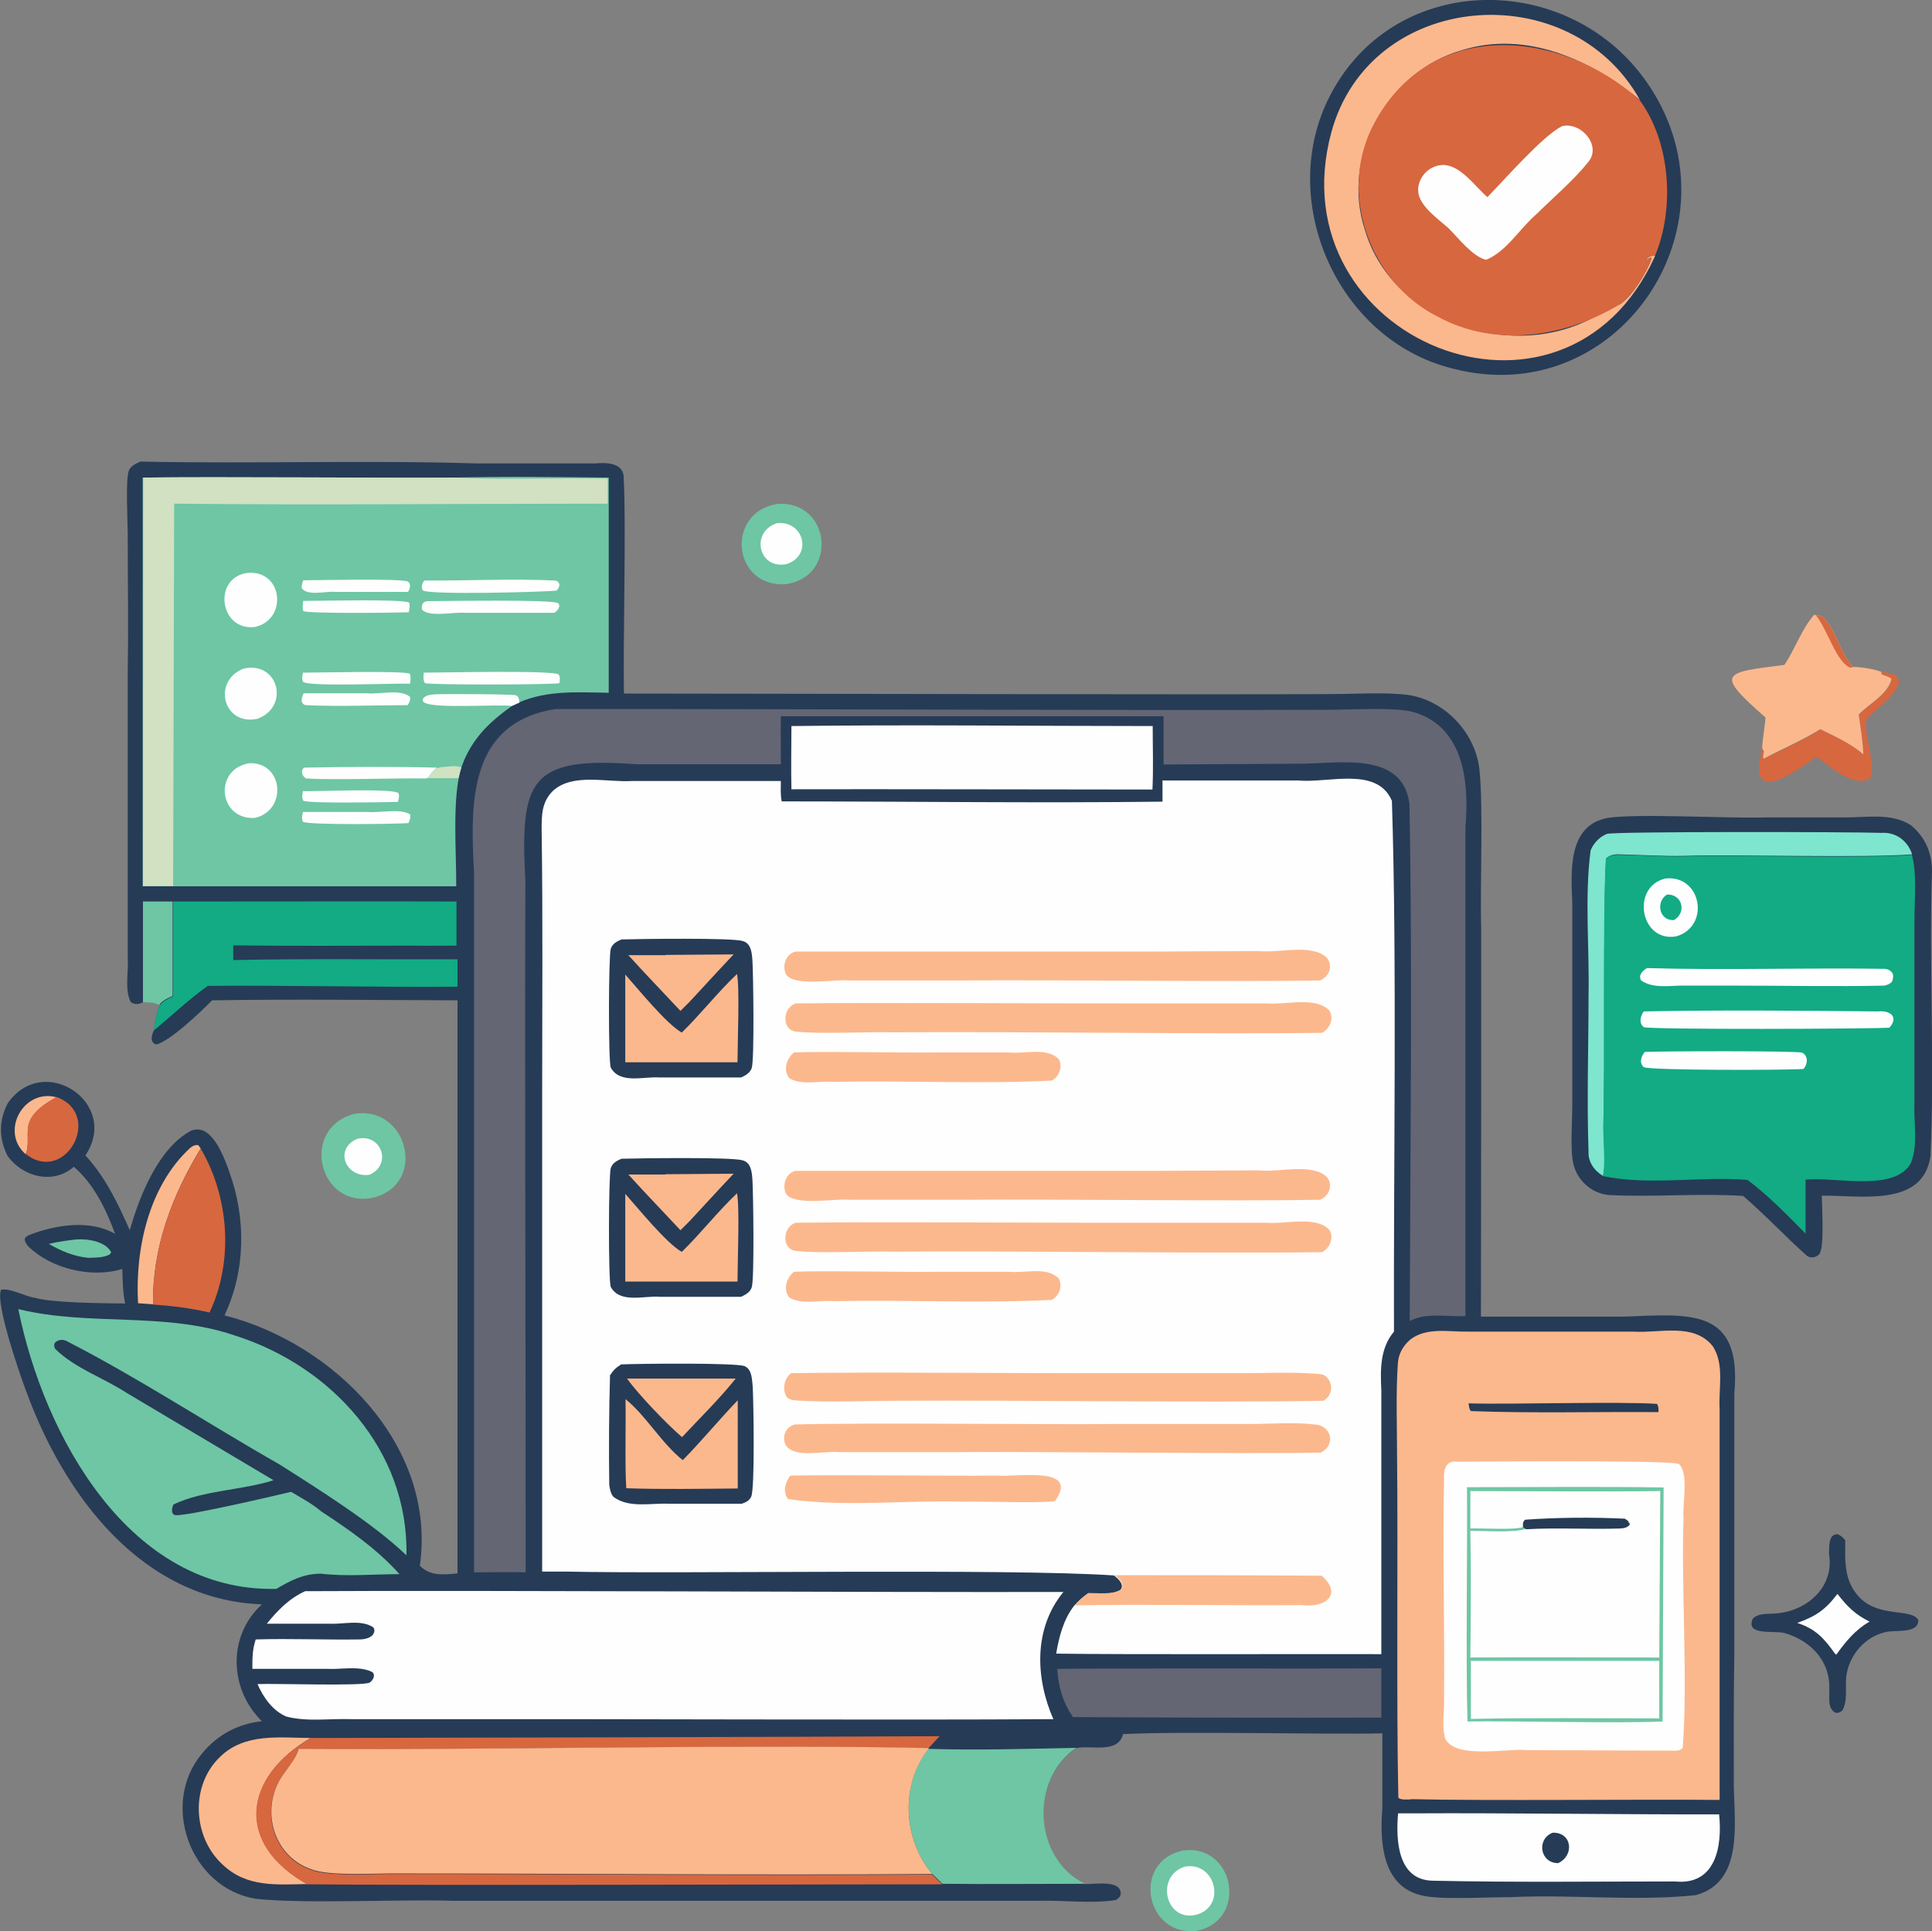 <?xml version="1.0" encoding="UTF-8"?>
<svg id="Layer_1" data-name="Layer 1" xmlns="http://www.w3.org/2000/svg" viewBox="0 0 74.87 74.85">
  <rect x="0" y="0" width="74.87" height="74.85" fill="#808080" stroke="none"/>
  <defs>
    <style>
      .cls-1 {
        fill: #7ee5cf;
      }

      .cls-2 {
        fill: #263b56;
      }

      .cls-3 {
        fill: #fcb88d;
      }

      .cls-4 {
        fill: #12ab84;
      }

      .cls-5 {
        fill: #d1e1c2;
      }

      .cls-6 {
        fill: #d7673f;
      }

      .cls-7 {
        fill: #646674;
      }

      .cls-8 {
        fill: #6ec6a4;
      }

      .cls-9 {
        fill: #fefefe;
      }
    </style>
  </defs>
  <path class="cls-6" d="m72.91,26.05c1.49.09.11,1.19-.39,1.63-.1.09-.2.15-.21.29-.06.57.43,1.8.14,2.23-.69.29-1.52-.49-2.05-.87-.96.67-2.73,1.95-2.1-.32l.07.12c-.03.1-.06.18-.02.29.72-.38,1.51-.7,2.2-1.15.56.28,1.21.55,1.67.98-.02-.51-.11-1.04-.18-1.55.42-.43,1.12-.77,1.27-1.37-.12-.13-.26-.1-.4-.2v-.08Z"/>
  <path class="cls-8" d="m45.84,71.72c2-.27,2.54,2.68.56,3.11-2.02.27-2.56-2.69-.56-3.11Z"/>
  <path class="cls-9" d="m45.9,72.35c1.19-.24,1.66,1.53.46,1.86-1.21.29-1.59-1.49-.46-1.86Z"/>
  <path class="cls-8" d="m30.13,19.53c2.05-.14,2.37,2.8.34,3.11-2.09.16-2.38-2.79-.34-3.11Z"/>
  <path class="cls-9" d="m30.1,20.28c1.04-.13,1.41,1.24.39,1.58-1.1.23-1.42-1.24-.39-1.58Z"/>
  <path class="cls-8" d="m13.69,43.18c2.07-.4,2.9,2.66.81,3.23-2.12.49-2.91-2.63-.81-3.23Z"/>
  <path class="cls-9" d="m13.84,44.14c.94-.23,1.37,1,.48,1.39-.91.14-1.4-.99-.48-1.39Z"/>
  <path class="cls-2" d="m70.88,60.23c.01-.26-.04-.77.33-.77.14.06.2.12.3.24-.01.81-.06,1.58.56,2.22.77.79,2.01.4,2.27.87,0,.56-.92.36-1.29.47-.77.18-1.36.86-1.49,1.63-.08.46.07.97-.16,1.4-.11.08-.12.09-.25.1-.36-.16-.24-.65-.26-.96.03-1.05-.72-1.84-1.71-2.13-.38-.13-1.57.13-1.25-.57.19-.19.47-.17.72-.19,1.26-.01,2.45-.96,2.23-2.3Z"/>
  <path class="cls-9" d="m71.21,61.78c.38.49.68.79,1.24,1.07-.56.32-.92.77-1.29,1.28l-.05-.04c-.42-.59-.75-.96-1.46-1.19.72-.26,1.09-.51,1.55-1.12Z"/>
  <path class="cls-3" d="m70.37,23.85c.16.01.24.01.35.14.47.54.6,1.33,1.09,1.86.28-.01.85.09,1.1.19v.08c.13.1.28.07.39.2-.15.6-.85.94-1.27,1.37.07.51.16,1.03.18,1.55-.47-.42-1.11-.7-1.67-.98-.7.44-1.48.76-2.2,1.15-.03-.1,0-.19.02-.29l-.07-.12c.01-.39.1-.8.13-1.19-1.97-1.73-1.67-1.74.73-2.04.42-.62.66-1.38,1.15-1.94h.06Z"/>
  <path class="cls-6" d="m70.37,23.85c.16.01.24.01.35.14.47.54.6,1.33,1.09,1.86l-.09.03c-.54-.16-.92-1.53-1.35-2.03Z"/>
  <path class="cls-2" d="m51.56,3.67c2.57-4.9,9.45-4.79,12.38-.3,3.58,5.45-1.28,12.59-7.66,10.91-4.47-1.11-6.85-6.55-4.72-10.61Z"/>
  <path class="cls-3" d="m64.14,9.92c-3.53,7.82-14.71,3.24-12.55-4.78,1.49-5.52,9.24-6.14,11.96-1.27-1.89-1.54-4.39-2.7-6.88-1.93-2.9.82-4.73,4.11-3.77,6.99,1.11,3.72,6.05,5.2,9.21,3.16.22-.12.49-.2.7-.32.45-.31,1.01-1.22,1.19-1.75l-.02-.05c-.07.04-.14.08-.2.13.07-.15.2-.21.36-.18Z"/>
  <path class="cls-6" d="m64.14,9.92c-.16-.03-.3.03-.36.18.07-.05.13-.09.2-.13l.02.05c-.18.52-.74,1.43-1.19,1.75-2.1,1.29-4.83,1.73-7.08.51-2.68-1.33-3.92-4.88-2.46-7.53,2.21-4.08,7.2-3.63,10.27-.87,1.2,1.63,1.37,4.2.59,6.05Z"/>
  <path class="cls-9" d="m60.53,4.89c.74-.18,1.56.76,1.01,1.4-.53.67-1.38,1.4-2,2.01-.65.56-1.15,1.44-1.95,1.77-.52-.12-1.08-.85-1.45-1.22-.37-.33-1.04-.8-1.16-1.3-.13-.54.31-1.1.86-1.15.71-.08,1.31.82,1.8,1.24.66-.67,2.16-2.39,2.88-2.74Z"/>
  <path class="cls-2" d="m67.54,46.35c-1.69-.11-3.4.05-5.09-.03-.69-.01-1.3-.51-1.47-1.18-.14-.52-.05-1.69-.05-2.28v-4.56s0-3.31,0-3.31c-.05-1.23-.18-3,1.37-3.29,1.16-.18,4.77.03,6.11-.02,0,0,2.99,0,2.99,0,.88.02,1.86-.2,2.65.3.55.46.81,1.05.82,1.76-.12,3.66.11,7.43-.06,11.07-.29,2-2.72,1.51-4.21,1.53,0,.38.11,2.03-.1,2.27-.13.14-.36.17-.5.04-.83-.74-1.6-1.57-2.45-2.3Z"/>
  <path class="cls-1" d="m62.11,45.57c-.33-.2-.57-.54-.55-.93-.07-2,0-4.03,0-6.03.04-1.85-.16-3.82.08-5.65.11-.28.35-.53.63-.64.26-.1,9.64-.08,10.64-.04.56-.04,1.02.31,1.19.83-1.69.15-6.99,0-8.79.06-.88.02-1.76-.04-2.63-.06-.17.01-.31.04-.44.16-.13,2.28-.03,7.98-.1,10.36,0,.41.1,1.61-.02,1.94Z"/>
  <path class="cls-4" d="m74.09,33.12c.2.73.1,1.77.1,2.54,0,1.76,0,5.3,0,7.06-.04.77.15,1.61-.13,2.34-.61,1.16-2.93.54-4.09.66v2.09c-.69-.7-1.47-1.5-2.25-2.08-1.85-.15-3.81.23-5.61-.15.12-.32.01-1.52.02-1.94.07-2.41-.03-8.04.1-10.36.13-.11.27-.14.44-.15.87.01,1.76.08,2.63.06,1.83-.06,7.06.09,8.79-.06Z"/>
  <path class="cls-9" d="m64.53,34.05c1.4-.17,1.77,1.85.43,2.24-1.39.25-1.77-1.91-.43-2.24Z"/>
  <path class="cls-4" d="m64.6,34.67c.6-.02.77.7.27.99-.57.04-.72-.71-.27-.99Z"/>
  <path class="cls-9" d="m63.75,40.77c.46-.03,5.92-.05,6.09.03.25.13.21.45.05.63-.65.05-5.94.06-6.19-.07-.19-.17-.1-.43.05-.6Z"/>
  <path class="cls-9" d="m63.84,37.52c3.01.09,6.24-.02,9.22.03.13.02.21.07.29.18.03.14.01.19-.03.32-.1.1-.16.11-.29.15-1.93.04-3.86,0-5.79,0h-1.91c-.56-.02-1.22.14-1.72-.19-.15-.2.05-.4.22-.49Z"/>
  <path class="cls-9" d="m63.7,39.2c2.99-.06,6.07-.03,9.07,0,.46-.05.83.2.45.63-.75.05-9.25.08-9.52-.02-.2-.16-.13-.43,0-.61Z"/>
  <path class="cls-2" d="m5.45,17.89c4.29.09,8.69-.06,12.98.07.6,0,3.97,0,4.65,0,.44-.04,1.11-.02,1.09.58.1,1.85-.03,6.43.01,8.34,4.53,0,23.31.05,27.42.02.94,0,2.18-.09,3.07.05,1.38.26,2.5,1.47,2.66,2.86.16,1.41.02,4.67.07,6.14,0,3.48,0,11.71-.01,15.08h5.53c2.58-.1,4.59-.36,4.29,2.97,0,1.5,0,8.49,0,10.12-.03,1.69-.02,3.39-.02,5.08.02,1.49.38,3.74-1.47,4.25-2.36.25-4.84-.04-7.22.08-.87-.01-2.73.12-3.45-.08-1.51-.38-1.58-2.1-1.48-3.38,0,0,0-2.89,0-2.89-2.37.05-7.76-.09-10.05.03-.19.77-1.23.42-1.82.54-1.82,1.22-1.66,4.31.34,5.27.36.02,1.42-.19,1.39.39-.02.11-.09.18-.19.23-.98.15-2.01,0-3,.03-3.9,0-18.54,0-22.7,0-1.91-.07-5.79.13-7.64-.08-2.52-.42-3.71-3.67-2.07-5.63.6-.73,1.39-1.15,2.32-1.25-1.27-1.24-1.34-3.31,0-4.53-4.65-.17-7.65-4.21-9.12-8.22-.24-.63-1.22-3.44-.99-3.97.33-.09.96.27,1.32.31.66.2,2.71.21,3.49.22-.09-.44-.1-.89-.11-1.34-1.18.37-2.74,0-3.63-.86-.09-.1-.15-.18-.15-.32.05-.08.12-.11.21-.15,1-.38,2.31-.59,3.29-.03-.35-.95-.82-1.93-1.6-2.6-.79.7-1.97.4-2.56-.41-.35-.67-.35-1.39,0-2.05,1.39-2,4.37-.01,3.01,2.02.78.85,1.26,1.86,1.72,2.9.37-1.31,1.11-3.19,2.38-3.86.16-.06.33-.06.49.01.5.25.82,1.11.99,1.6.65,1.8.63,3.81-.19,5.55,4.25,1.08,8.23,5.07,7.57,9.7.4.42.94.35,1.46.3v-22.21c-3.17-.01-6.34-.05-9.51,0-.4.41-1.67,1.62-2.17,1.71-.12-.05-.11-.05-.17-.17-.01-.16.03-.25.09-.4.04-.34.1-.65.23-.97-.19-.1-.42-.1-.63-.11-.16.09-.35.13-.51,0-.24-.52-.07-1.16-.11-1.72,0,0,0-2.69,0-2.69v-8.41c.03-1.76,0-3.53,0-5.29,0-.52-.09-2.1.04-2.47.07-.2.3-.29.47-.37Z"/>
  <path class="cls-3" d="m.99,44.73c-1-.88-.07-2.56,1.21-2.2-.42.22-.93.54-1.08,1.02-.11.36.04.87-.13,1.19Z"/>
  <path class="cls-8" d="m2.93,48.04c.44-.04,1.16.06,1.38.5l-.06.08c-.25.13-.54.12-.82.13-.56-.05-1.05-.26-1.54-.54.34-.08.69-.13,1.04-.17Z"/>
  <path class="cls-6" d="m2.2,42.52c1.82.68.33,3.42-1.21,2.2.16-.32.01-.83.13-1.19.15-.47.67-.8,1.08-1.02Z"/>
  <path class="cls-3" d="m5.35,50.51c-.12-2.1.42-4.55,2.02-6.02.1-.08.18-.12.31-.11l.1.13c-1.12,1.83-1.88,3.86-1.85,6.04l-.58-.04Z"/>
  <path class="cls-8" d="m5.55,34.94h1.14s0,3.66,0,3.66c-.21.1-.38.16-.52.35-.19-.1-.42-.1-.63-.11v-3.9Z"/>
  <path class="cls-6" d="m7.78,44.52c1.1,1.88,1.28,4.36.34,6.35-.73-.17-1.45-.26-2.19-.31-.03-2.18.72-4.21,1.85-6.04Z"/>
  <path class="cls-3" d="m11.91,73.02c-1.2.02-2.35.14-3.29-.76-1.16-1.07-1.25-3.07-.09-4.17.95-.93,2.29-.74,3.51-.73-2.64,1.54-2.9,4.12-.13,5.66Z"/>
  <path class="cls-6" d="m12.04,67.36c5.95-.01,18.5-.04,24.37-.07l-.43.47c-7.12-.16-17.28.08-24.41.03-.11.35-.36.65-.56.95-.97,1.26-.5,3.21,1.05,3.73.67.27,2.44.15,3.26.16,6.93,0,13.87.07,20.8.02l.39.38c-4.16,0-20.77.05-24.61,0-2.78-1.55-2.51-4.12.13-5.66Z"/>
  <path class="cls-7" d="m40.97,64.68c2.84-.03,9.63,0,12.56-.02v1.91c-3.98.01-7.97,0-11.95-.02-.4-.59-.56-1.16-.61-1.86Z"/>
  <path class="cls-8" d="m35.97,67.78c1.91.06,3.83,0,5.74-.04-1.82,1.22-1.66,4.31.34,5.27-1.84,0-3.68.02-5.53,0l-.39-.38c-1.14-1.36-1.25-3.43-.16-4.85Z"/>
  <path class="cls-9" d="m54.18,70.28h.72c3.23-.02,8.43.05,11.72.04.13,1.24-.13,2.76-1.71,2.6-3.1,0-6.31.04-9.41-.03-1.35-.04-1.41-1.59-1.32-2.62Z"/>
  <path class="cls-2" d="m60.17,71.03c.76-.02.85.89.21,1.18-.7,0-.85-.93-.21-1.18Z"/>
  <path class="cls-4" d="m6.7,34.94c1.28,0,9.92-.01,10.99,0v1.71c-.58,0-1.16.01-1.73,0-2.31,0-4.61.02-6.92-.01v.57c2.5-.06,6.17-.02,8.69-.03v1.06c-2.84.03-6.85-.06-9.68-.03-.73.52-1.4,1.16-2.09,1.73.04-.34.1-.65.23-.97.14-.19.31-.25.52-.35v-3.66Z"/>
  <path class="cls-9" d="m30.68,28.14c4.66-.06,9.33,0,13.99,0,0,.82.03,1.65-.01,2.46-2.99,0-10.89-.02-13.99-.01-.02-.82,0-1.64,0-2.45Z"/>
  <path class="cls-8" d="m.72,50.74c2.75.67,5.66.09,8.38,1.02,3.74,1.18,6.74,4.46,6.65,8.52-1.28-1.23-3.4-2.56-4.93-3.53-2.76-1.57-5.44-3.34-8.25-4.78-.15-.07-.33-.05-.45.08-.03.1-.03.13.02.23.76.75,1.87,1.12,2.76,1.7,0,0,5.7,3.39,5.7,3.39-1.26.4-2.7.38-3.88.94-.05.12-.06.17-.05.3.03.05.05.1.11.11.32.08,3.92-.76,4.5-.9.39.23.82.46,1.17.76,1.06.69,2.19,1.48,3.03,2.43-1,0-2.07.1-3.05-.02-.68.01-1.14.25-1.72.59-5.69.14-9.01-5.93-10-10.84Z"/>
  <path class="cls-3" d="m11.57,67.78c7.13.06,17.29-.19,24.41-.03v.03c-1.1,1.42-.99,3.49.15,4.85-6.93.05-13.87-.02-20.8-.02-.82-.01-2.59.11-3.26-.16-1.55-.52-2.02-2.47-1.05-3.73.2-.3.46-.6.56-.95Z"/>
  <path class="cls-9" d="m11.84,61.67c6.77-.04,22.41.05,29.37.03-1.16,1.41-1.09,3.33-.39,4.93-6.13.04-17.13-.01-23.4,0,0,0-3.8,0-3.8,0-.83-.03-1.71.11-2.52-.1-.52-.21-.91-.76-1.12-1.26.67-.03,4.1.09,4.35-.06.13-.09.24-.3.09-.41-.52-.25-1.18-.09-1.74-.12,0,0-2.9,0-2.9,0,0-.41,0-.75.13-1.14,1.35-.04,2.7.02,4.05,0,.22-.01.51-.07.55-.33-.01-.07,0-.1-.06-.15-.48-.3-1.14-.1-1.69-.13,0,0-2.42,0-2.42,0,.42-.52.89-1,1.51-1.27Z"/>
  <path class="cls-7" d="m21.53,27.48c8.37-.01,21.56.06,29.97.03.82,0,2.5-.11,3.25.08,1.98.56,2.19,2.71,2.04,4.45,0,0,0,4.16,0,4.16v14.81c-.69.03-1.54-.15-2.16.19.02-6.62.11-13.42-.01-20.04-.26-2.09-2.79-1.55-4.3-1.56,0,0-5.23.03-5.23.03v-1.87s-1.18,0-1.18,0h-13.65c-.01.62,0,1.24,0,1.86h-5.6c-4.14-.31-4.51.61-4.3,4.53-.03,7.3.02,19.51.01,26.79-.67-.02-1.34,0-2,0v-20.71s0-6.41,0-6.41c-.15-2.72-.21-5.82,3.17-6.34Z"/>
  <path class="cls-3" d="m54.67,69.74c-.14,0-.36.03-.48-.06-.08-3.5-.01-9.65-.05-13.22,0-1.19-.05-2.42.03-3.61.02-.37.2-.69.48-.93.64-.5,1.53-.29,2.29-.31,0,0,2.63,0,2.63,0h3.71c1.02.07,2.35-.36,3.09.56.47.71.22,1.65.27,2.45,0,0,0,3.66,0,3.66v11.48c-2.88-.03-9.16.04-11.95-.03Z"/>
  <path class="cls-2" d="m56.92,54.39c1.64.05,5.72-.08,7.29.02.07.1.06.2.06.32-2.42-.02-4.85.05-7.27-.04-.08-.1-.07-.19-.09-.31Z"/>
  <path class="cls-9" d="m56.33,56.65c1.03,0,8.39-.07,8.73.09.4.35.13,1.59.18,2.12-.09,2.64.17,6.31-.03,8.88-.09.09-.14.1-.26.11l-5.76-.02c-.83-.08-2.73.36-3.18-.43-.14-.48-.04-1-.05-1.5.03-2.81-.06-5.79,0-8.59-.02-.29.04-.64.39-.67Z"/>
  <path class="cls-8" d="m56.86,57.64c2.54,0,5.08-.03,7.61.01l-.04,9.07c-1.66.08-5.83-.03-7.56,0-.07-2.11,0-6.92-.02-9.09Z"/>
  <path class="cls-9" d="m56.99,64.37h7.31s0,2.23,0,2.23c-2.43,0-4.87-.03-7.3.02v-2.25Z"/>
  <path class="cls-9" d="m56.99,57.79c2.45,0,4.9.03,7.35,0l-.04,6.45c-2.44,0-4.88-.02-7.32,0,.02-1.63.03-3.28,0-4.91.6,0,1.61.08,2.15-.07l-.12-.08c-.23.13-1.66.04-2.03.06v-1.45Z"/>
  <path class="cls-2" d="m59.02,59.18c0-.14-.02-.18.08-.28,1.23-.09,2.64-.1,3.87-.04l.14.1-.02.07.04-.04.03.1c-.1.12-.22.14-.38.15-1.21.04-2.43-.04-3.64.03l-.12-.08Z"/>
  <path class="cls-8" d="m5.55,18.51c2.85-.04,9.14.02,12.07,0,1.99-.05,3.98-.02,5.97,0v8.34c-1.28-.02-2.6-.12-3.75.51-.8.57-1.43,1.15-1.84,2.07l-.12.31c-.37,1.16-.19,3.3-.2,4.61-1.94,0-10.17,0-12.15,0v-15.84Z"/>
  <path class="cls-5" d="m17.04,29.74c.25-.02.61-.09.84,0-.04.14-.08.28-.11.42-.4,0-.79,0-1.19,0,.1-.16.21-.27.34-.4.1,0,.06.02.11-.01Z"/>
  <path class="cls-9" d="m19.84,27.36c-.61-.07-3.06.12-3.41-.14-.05-.04-.04-.04-.05-.12.08-.16.32-.18.48-.19.31-.02,3.04-.01,3.14.04.12.06.11.16.13.28l-.29.13Z"/>
  <path class="cls-9" d="m11.74,30.66c.44.03,3.55-.13,3.71.09.03.13,0,.21-.03.33-.43.01-3.51.07-3.67-.05-.06-.13-.03-.24-.01-.38Z"/>
  <path class="cls-9" d="m11.75,26.07c.56,0,3.86-.08,4.13.04.05.13.03.25.01.39-.55-.03-3.96.13-4.15-.08-.05-.13-.02-.22,0-.35Z"/>
  <path class="cls-9" d="m11.75,23.29c.63,0,3.73-.08,4.1.06.05.13.01.25-.01.38-.45.02-3.96.06-4.09-.05-.04-.14-.01-.26,0-.4Z"/>
  <path class="cls-9" d="m11.77,22.49c.57,0,3.73-.08,4.04.05.13.08.08.29,0,.4h-2.81c-.35-.04-1.1.18-1.31-.15,0-.13.02-.19.07-.31Z"/>
  <path class="cls-9" d="m11.74,31.47h2.53c.46.04,1.28-.15,1.63.1.01.13-.02.22-.07.33-.47.04-3.9.08-4.09-.05-.06-.14-.03-.24,0-.38Z"/>
  <path class="cls-9" d="m11.77,26.87h2.45c.49.05,1.3-.18,1.67.14.02.13-.02.2-.09.32-1.31,0-2.65.06-3.95,0-.1-.02-.11-.06-.16-.14,0-.14.02-.19.07-.31Z"/>
  <path class="cls-9" d="m16.54,30.17c-1.04-.02-3.68.07-4.68,0-.15-.08-.23-.31-.07-.42,1.7-.03,3.43-.04,5.13,0-.13.13-.24.24-.34.4h-.04Z"/>
  <path class="cls-9" d="m16.42,26.07c.66,0,5.01-.1,5.23.07.07.11.04.22.03.34-.41.06-4.83.07-5.21,0-.08-.12-.06-.26-.05-.4Z"/>
  <path class="cls-9" d="m16.46,22.5c1.65.01,3.42-.08,5.05,0,.11.02.12.05.17.14-.01.13-.03.15-.11.25-.4.05-4.94.18-5.19-.01-.06-.13-.03-.28.07-.38Z"/>
  <path class="cls-9" d="m16.53,23.3c.57,0,4.89-.08,5.1.08.05.04.04.09.04.14-.05.12-.08.16-.19.23h-3.45c-.43-.04-1.42.19-1.68-.13-.02-.14.02-.3.18-.31Z"/>
  <path class="cls-9" d="m9.45,25.91c1.35-.29,1.79,1.49.52,1.95-1.33.28-1.76-1.48-.52-1.95Z"/>
  <path class="cls-9" d="m9.66,29.58c1.33-.05,1.48,1.83.22,2.12-1.41.09-1.62-1.89-.22-2.12Z"/>
  <path class="cls-9" d="m9.64,22.2c1.34-.07,1.5,1.82.24,2.1-1.4.17-1.65-1.97-.24-2.1Z"/>
  <path class="cls-5" d="m5.55,18.51c2.85-.04,9.14.02,12.07,0,1.97.09,3.96,0,5.93.04v.97c-5.6,0-11.2.06-16.8,0l-.04,14.82h-1.17s.01-15.83.01-15.83Z"/>
  <path class="cls-9" d="m45.05,30.25h5.26c1.16.11,3.06-.56,3.63.79.2,6.18.06,14.37.08,20.57-.54.64-.53,1.47-.49,2.27,0,0,0,2.33,0,2.33v7.9c-2.82-.01-9.87.02-12.6-.02.11-.65.28-1.32.69-1.85.17-.18.33-.34.54-.48.39,0,.89.07,1.24-.12.21-.21-.06-.45-.23-.58-4.06-.28-16.93-.05-21.21-.15-.32,0-.64,0-.95,0v-18.43c0-3.44.03-6.88-.02-10.32,0-.57,0-1.08.44-1.51.76-.7,2.1-.32,3.06-.38,0,0,5.77,0,5.77,0,0,.25-.02.51.03.77v.02c4.93,0,9.84.07,14.76.01v-.8Z"/>
  <path class="cls-3" d="m43.19,61.05c2.67,0,5.36,0,8.03.02.8.7.18,1.26-.78,1.14-2.93.02-5.87-.04-8.8.01.17-.18.33-.34.54-.48.39,0,.89.07,1.24-.12.21-.21-.06-.45-.23-.58Z"/>
  <path class="cls-3" d="m30.62,57.19c2.32-.04,5.68.02,8.03,0,.72.07,3.23-.4,2.23.99-.77.09-2.68,0-3.48.02-2.27-.07-4.63.22-6.86-.1-.22-.27-.11-.67.09-.91Z"/>
  <path class="cls-3" d="m30.75,49.29c1.24-.05,4.26.02,5.54,0,0,0,2.81,0,2.81,0,.61.07,1.46-.22,1.93.26.16.3.02.67-.27.83-2.74.14-5.7-.01-8.46.05-.55-.05-1.22.15-1.71-.14-.25-.3-.12-.76.17-.99Z"/>
  <path class="cls-3" d="m30.77,55.21c2.9-.08,9.62.01,12.62-.02,0,0,5.07,0,5.07,0,.81,0,1.7-.08,2.5.02.36.01.68.34.56.71-.05.2-.17.28-.34.38-3.05.06-11.01-.05-14.19-.02,0,0-4.46,0-4.46,0-.58-.06-1.7.25-2.07-.25-.17-.31-.04-.71.31-.81Z"/>
  <path class="cls-3" d="m30.68,53.22c2.8-.05,9.36.01,12.25,0,0,0,5.22,0,5.22,0,.92,0,1.88-.05,2.8.02.23.02.37,0,.52.2.21.28.12.69-.19.85-4.64.08-11.83-.03-16.52,0-1.27,0-2.58.07-3.84-.01-.16-.01-.35-.02-.45-.16-.16-.29-.08-.73.21-.91Z"/>
  <path class="cls-3" d="m30.81,47.39c3.11-.04,10.59.01,13.81,0,0,0,4.45,0,4.45,0,.73.07,1.92-.29,2.45.28.18.31.02.7-.29.86-4.36.06-12.14-.06-16.58-.02-.94-.03-2.91.08-3.82-.03-.55-.08-.5-.91-.02-1.08Z"/>
  <path class="cls-3" d="m30.83,45.38h13.77s4.19-.02,4.19-.02c.78.09,2.02-.3,2.62.25.27.31.1.75-.26.89-3.24.06-10.56-.03-13.91,0,0,0-4.31,0-4.31,0-.58-.06-2.18.26-2.48-.25-.14-.34,0-.78.38-.87Z"/>
  <path class="cls-2" d="m24.08,44.91c.69-.02,4.29-.07,4.69.06.35.08.37.49.39.78.03.47.08,3.84-.03,4.15-.07.19-.24.28-.41.36h-3.15c-.61-.05-1.54.27-1.9-.38-.1-.21-.09-4.36,0-4.61.07-.2.23-.28.41-.36Z"/>
  <path class="cls-3" d="m25.79,45.51l2.64-.02c-.58.61-1.14,1.23-1.71,1.84l-.35.35c-.67-.72-1.36-1.43-2.02-2.16h1.44Z"/>
  <path class="cls-3" d="m28.56,46.24c.11.53.02,2.72.02,3.43h-4.35c0-.8,0-2.62,0-3.4.51.57,1.58,1.9,2.19,2.25.74-.72,1.38-1.55,2.14-2.27Z"/>
  <path class="cls-3" d="m30.75,40.79c1.24-.05,4.26.02,5.54,0,0,0,2.81,0,2.81,0,.61.07,1.46-.22,1.93.26.16.3.02.67-.27.83-2.74.14-5.7-.01-8.46.05-.55-.05-1.22.15-1.71-.14-.25-.3-.12-.76.17-.99Z"/>
  <path class="cls-3" d="m30.81,38.89c3.11-.04,10.59.01,13.81,0,0,0,4.45,0,4.45,0,.73.07,1.92-.29,2.45.28.18.31.02.7-.29.86-4.36.06-12.14-.06-16.58-.02-.94-.03-2.91.08-3.82-.03-.55-.08-.5-.91-.02-1.08Z"/>
  <path class="cls-3" d="m30.83,36.88h13.77s4.19-.02,4.19-.02c.78.09,2.02-.3,2.62.25.27.31.1.75-.26.89-3.24.06-10.56-.03-13.91,0,0,0-4.31,0-4.31,0-.58-.06-2.18.26-2.48-.25-.14-.34,0-.78.38-.87Z"/>
  <path class="cls-2" d="m24.08,36.41c.69-.02,4.29-.07,4.69.06.35.08.37.49.39.78.03.47.08,3.84-.03,4.15-.07.19-.24.28-.41.36h-3.15c-.61-.05-1.54.27-1.9-.38-.1-.21-.09-4.36,0-4.61.07-.2.23-.28.41-.36Z"/>
  <path class="cls-3" d="m25.79,37.01l2.64-.02c-.58.61-1.14,1.23-1.71,1.84l-.35.35c-.67-.72-1.36-1.43-2.02-2.16h1.44Z"/>
  <path class="cls-3" d="m28.56,37.74c.11.53.02,2.72.02,3.43h-4.35c0-.8,0-2.62,0-3.4.51.57,1.58,1.9,2.19,2.25.74-.72,1.38-1.55,2.14-2.27Z"/>
  <path class="cls-2" d="m24.1,52.88c.63-.03,4.45-.07,4.76.07.29.13.28.53.31.8.03.56.09,3.95-.06,4.26-.08.16-.2.21-.36.27h-2.84c-.69-.03-1.53.18-2.13-.26-.11-.11-.15-.32-.17-.47-.02-1.4-.01-2.84.03-4.25.13-.2.25-.31.45-.43Z"/>
  <path class="cls-3" d="m24.31,53.43h4.2c-.64.8-1.38,1.52-2.08,2.27-.58-.5-1.69-1.65-2.13-2.27Z"/>
  <path class="cls-3" d="m24.23,54.22c.77.6,1.43,1.75,2.23,2.37.73-.74,1.4-1.56,2.13-2.32,0,.73,0,2.67,0,3.42-1.43.01-2.89.04-4.32-.01-.06-.84-.01-2.6-.03-3.46Z"/>
</svg>